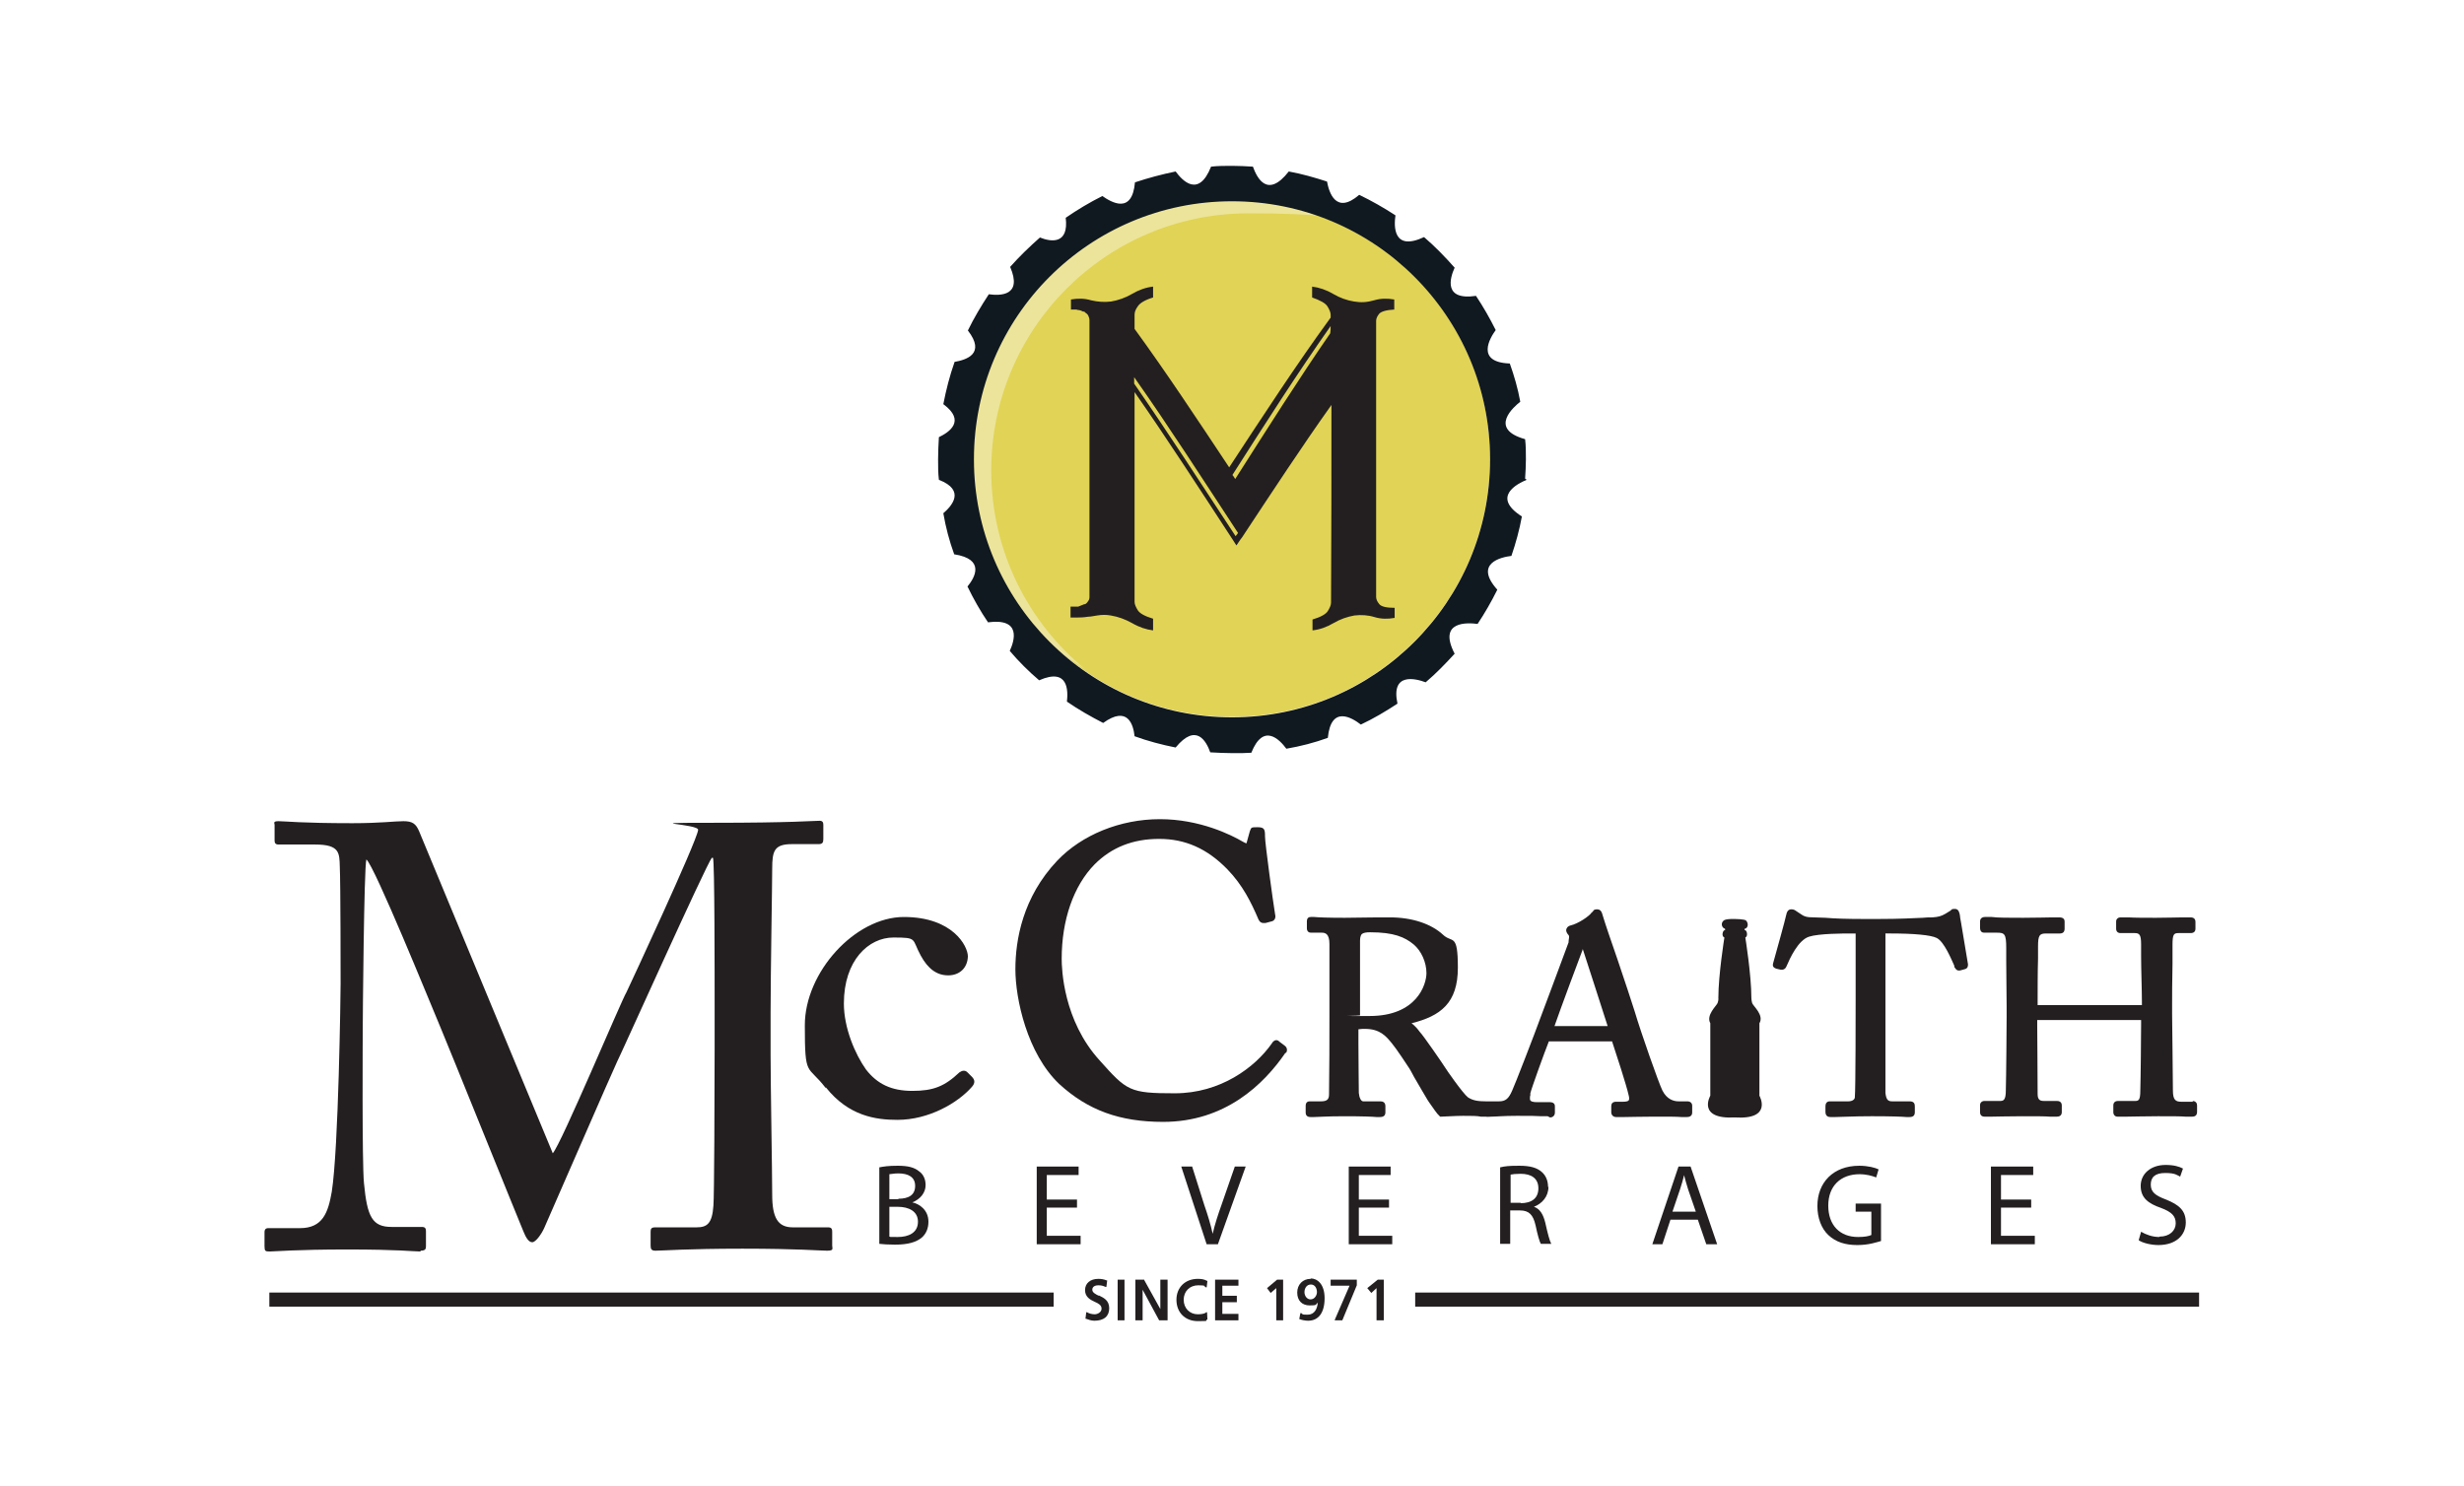 <?xml version="1.0" encoding="UTF-8"?>
<svg xmlns="http://www.w3.org/2000/svg" version="1.1" viewBox="0 0 612 369.2">
  <defs>
    <style>
      .cls-1 {
        fill: #231f20;
      }

      .cls-2 {
        fill: #ece49a;
      }

      .cls-3 {
        fill: #101820;
      }

      .cls-4 {
        fill: #e1d355;
      }
    </style>
  </defs>
  <!-- Generator: Adobe Illustrator 28.6.0, SVG Export Plug-In . SVG Version: 1.2.0 Build 709)  -->
  <g>
    <g id="Layer_1">
      <g>
        <g>
          <path class="cls-1" d="M229.9,294.4c0-1.5-.6-2.7-1.6-3.4-1.2-1-2.8-1.4-5.3-1.4s-3.5.2-4.6.4v19c.8.1,2.2.2,3.9.2,3.2,0,5.3-.6,6.7-1.8,1-.9,1.6-2.2,1.6-3.9,0-2.9-2.2-4.4-4-4.8h0c2-.8,3.3-2.4,3.3-4.3ZM228,303.5c0,2.8-2.4,3.8-5,3.8s-1.6,0-2.1-.1v-7.4h2.1c2.7,0,5,1.1,5,3.7ZM223.2,297.9h-2.3v-6.2c.4,0,1.1-.2,2.2-.2,2.5,0,4.2.9,4.2,3.1s-1.5,3.2-4.2,3.2Z"/>
          <polygon class="cls-1" points="267.9 291.9 267.9 289.8 257.5 289.8 257.5 309.1 268.4 309.1 268.4 307 260 307 260 300 267.5 300 267.5 298 260 298 260 291.9 267.9 291.9"/>
          <path class="cls-1" d="M306.7,289.8l-3.3,9.5c-.9,2.5-1.7,5-2.2,7.2h0c-.5-2.3-1.2-4.6-2.1-7.2l-3-9.5h-2.7l6.3,19.3h2.8l6.9-19.3h-2.7Z"/>
          <polygon class="cls-1" points="337.5 300 345 300 345 298 337.5 298 337.5 291.9 345.4 291.9 345.4 289.8 335 289.8 335 309.1 345.8 309.1 345.8 307 337.5 307 337.5 300"/>
          <path class="cls-1" d="M384.5,294.9c0-1.5-.5-2.8-1.5-3.7-1.2-1.1-2.9-1.6-5.6-1.6s-3.5.1-4.8.4v19h2.5v-8.3h2.4c2.3,0,3.3,1.1,3.9,3.7.5,2.4,1,4.1,1.3,4.6h2.6c-.4-.7-.9-2.6-1.5-5.3-.5-2-1.3-3.4-2.8-3.9h0c2-.8,3.6-2.5,3.6-5ZM377.7,298.8h-2.5v-7c.4-.1,1.3-.2,2.5-.2,2.6,0,4.4,1.1,4.4,3.6s-1.7,3.7-4.4,3.7Z"/>
          <path class="cls-1" d="M410.3,309.1h2.6l2-6.1h6.8l2.1,6.1h2.7l-6.6-19.3h-3l-6.5,19.3ZM418.3,292h0c.3,1.1.6,2.3,1,3.5l1.9,5.5h-5.8l1.9-5.6c.4-1.2.7-2.3,1-3.5Z"/>
          <path class="cls-1" d="M461.7,291.7c2,0,3.2.4,4.3.8l.6-2c-.8-.4-2.6-.9-4.8-.9-6.5,0-10.4,4.2-10.4,10,0,3,1,5.6,2.7,7.2,1.9,1.8,4.3,2.5,7.2,2.5s4.8-.7,5.9-1v-9.3h-6.3v2h3.9v5.8c-.6.3-1.7.5-3.3.5-4.5,0-7.4-2.9-7.4-7.8s3.1-7.8,7.8-7.8Z"/>
          <polygon class="cls-1" points="505 291.9 505 289.8 494.5 289.8 494.5 309.1 505.4 309.1 505.4 307 497 307 497 300 504.5 300 504.5 298 497 298 497 291.9 505 291.9"/>
          <path class="cls-1" d="M536.3,307.3c-1.7,0-3.3-.6-4.5-1.3l-.6,2.1c1,.7,3.1,1.2,4.9,1.2,4.5,0,6.8-2.6,6.8-5.6s-1.7-4.4-4.9-5.7c-2.7-1-3.8-1.9-3.8-3.7s1-2.9,3.6-2.9,3,.6,3.7.9l.7-2c-.9-.5-2.3-.9-4.3-.9-3.7,0-6.2,2.2-6.2,5.2s1.9,4.4,5.1,5.5c2.6,1,3.6,2,3.6,3.8s-1.5,3.3-4,3.3Z"/>
          <path class="cls-1" d="M205.1,270.1c5.7,7.2,12.5,8.1,17.8,8.1,7.8,0,15-4.2,18.5-8.2.8-.9.8-1.7,0-2.5l-1.1-1.1c-.4-.4-.7-.4-1-.4s-.7.2-1,.4c-3.7,3.5-6.5,4.6-11.7,4.6s-8.7-1.7-11.5-5.3c-2.7-3.8-5.5-10.3-5.5-16.4,0-10.8,6.2-16.4,12.3-16.4s4.5.3,6.8,4.5c1.8,3.3,4,4.9,6.8,4.9s4.8-1.8,4.9-4.7c0-2.6-3.8-9.8-15.9-9.8s-24.6,13.7-24.6,26.9.6,9.6,5.2,15.6Z"/>
          <path class="cls-1" d="M319.4,261.6c.3-.4.5-1.3-.4-1.9l-1.2-.9c-.3-.3-.5-.4-.8-.4-.6,0-1,.6-1.1.8-4.2,6-12.8,12.4-24.1,12.4s-11.9-.6-18.7-8.2c-9-9.9-9.4-22.7-9.4-25.2,0-9.6,2.9-18.1,8.2-23.5,4.2-4.2,9.5-6.3,16-6.3s11.9,2.4,16.9,7.5c3.9,4,6,8.4,7.6,12.1.2.5.5,1.3,1.4,1.3s.3,0,.5,0l1.5-.4c.6-.1,1.2-.7.9-1.8-.5-3-2.5-17.6-2.5-19.3s-.1-2.3-1.8-2.3-1.6,0-2,1.1l-.8,2.9c-.1,0-.4-.1-.9-.4-2.9-1.7-10.7-5.6-20.6-5.6s-19.4,3.9-25.5,10.3c-8.6,9.1-10.4,19.7-10.4,27s2.9,20.9,10.9,28.5c7.1,6.5,15,9.4,25.8,9.4,15.4,0,25-9.3,30.4-17.2Z"/>
          <path class="cls-1" d="M385,277.6c.7,0,1.2-.5,1.2-1.2v-1.5c0-.3,0-1.1-1.3-1.1h-3.2c-.8,0-1.7-.1-1.7-.8s0-.6.1-.9c0-.2,0-.4,0-.5.3-1.3,3.6-10.4,4.6-12.9h15.7c1,3,3.6,11,4.1,13.3.2.7.2,1.2,0,1.4-.2.2-.7.3-1.4.3h-1.7c-1,0-1.2.6-1.2,1.1v1.5c0,.7.5,1.2,1.2,1.2s1.2,0,2,0c1.5,0,3.8-.1,7.5-.1s5.5,0,6.7.1c.6,0,1,0,1.4,0,1.2,0,1.3-.8,1.3-1.1v-1.7c0-.7-.5-1.1-1.2-1.1h-2.2c-1.2,0-2.9-.5-4-2.7-.9-1.8-5.3-14.3-6.9-19.7-.7-2.3-2.5-7.6-4.2-12.7-1.6-4.6-3.1-9-3.7-11-.2-.7-.4-1.6-1.4-1.6s-.9.4-1.2.7h-.1c-.6,1-3.5,2.9-5.3,3.3-.8.2-1.1.8-1.1,1.2s.3.9.6,1.2c.3.4,0,1,0,1.6v.2c-.4,1.1-2.5,6.7-4.2,11.3-1.2,3.2-2.2,5.9-2.4,6.4-2,5.5-6.9,18.1-7.4,19.1-.9,2.1-1.7,2.7-3.3,2.7h-2.4c-.1,0-.3,0-.4,0-.1,0-.3,0-.4,0-2,0-3.3-.2-4.5-1-1.2-.9-5.4-6.9-5.8-7.6-.5-.8-5.3-7.8-6.2-8.7-.5-.7-1.1-1.4-2-2.1,7.2-1.8,11.5-5,11.5-13.8s-1.4-6-3.7-8.2c-2.9-2.7-7.7-4.3-13.1-4.3s-1.5,0-3,0c-2.5,0-5.9.1-8.3.1-4.3,0-6.5-.1-7.6-.2-.4,0-.6,0-.8,0-.4,0-1,.1-1,1.1v1.7c0,.8.5,1.1,1,1.1h2.7c.9,0,1.9.3,1.9,2.8,0,1.9,0,6.3,0,11.3v6.6c0,6.3,0,12.8-.1,19.5,0,1.2-.5,1.7-2,1.7h-2.8c-1,0-1,.9-1,1.2v1.5c0,.3,0,1.2,1.2,1.2s.4,0,.8,0c1.1,0,3.1-.2,7.6-.2s7,.1,8,.2c.4,0,.6,0,.8,0,1,0,1.4-.4,1.4-1.2v-1.5c0-1-.7-1.2-1.2-1.2h-4.3c-.6,0-1-1-1.1-2.1,0-.9-.1-8.3-.1-12.5v-3.3c.6-.1,1.1-.1,1.6-.1,3.7,0,5.2,1.7,6.8,3.7.8.9,4,5.7,4.3,6.2.1.2.6,1,1.1,2,1.3,2.2,3,5.2,3.4,5.8l.4.6c1,1.4,1.9,2.8,2.5,3.3l.2.2h.3c.8,0,3.4-.2,5.4-.2s3.5,0,4.4.2c.7,0,1,0,1.2,0,.4.1.8,0,1.5,0,1.1,0,2.8-.2,6.2-.2s4.8,0,6.2.1c.7,0,1.2,0,1.5,0ZM386.1,254.9c1.3-3.8,6.6-18,7-19,0,0,0-.1,0-.2h0c.3.8,4.9,15.2,6.2,19.2h-13.2ZM354.3,241.7c0,3-2.5,10.7-14.1,10.7s-1.7,0-2.4-.2v-18.6c0-.9.3-1.5.5-1.6.4-.3,1.1-.4,2-.4,5.9,0,8.6,1.2,10.8,3,1.9,1.6,3.2,4.4,3.2,7.2Z"/>
          <path class="cls-1" d="M441,240.6l1.3.3c.1,0,.2,0,.3,0,.3,0,.8-.1,1.1-.8.9-2.1,2.9-6.5,5.6-7.4,2.5-.8,8.5-.8,10.5-.8h1.1v16.7c0,2.3,0,22.1-.2,24,0,.5-.6,1-1.6,1h-4.6c-.7,0-1.1.4-1.1,1.3v1.3c0,1.1.7,1.3,1.2,1.3s.7,0,1.3,0c1.5,0,4.3-.2,9-.2s7.5.1,8.6.2c.4,0,.7,0,.8,0,.9,0,1.3-.4,1.3-1.2v-1.4c0-.6-.1-1.3-1.3-1.3h-4.3c-1,0-1.5-.3-1.7-2.1,0-.9,0-13.6,0-21v-18.6h1.3c5.9,0,10,.4,11.4,1.1,1.9.9,3.7,5.4,4.4,6.9v.3c.3.4.5.9,1.1.9s.2,0,.3,0l1.1-.3c1-.2.9-1,.9-1.3-.4-2.2-1.2-7.4-1.7-10.2-.2-1-.3-1.7-.3-1.9-.1-.6-.3-1.6-1.2-1.6s-.8.1-1.1.4l-1.3.8c-1,.6-1.8.8-3.2.9-.8,0-1.6,0-2.4.1-2.6.1-5.6.3-11.2.3h-3.2c-4.6,0-7.4-.1-9.8-.3-1,0-1.9-.1-2.9-.1-1.8,0-2.4-.2-3.5-1l-.9-.6c-.4-.3-.7-.4-1.2-.4-.7,0-1.1.5-1.3,1.6-.1.7-2.5,9.3-3.2,11.8-.1.4-.2,1,.7,1.3Z"/>
          <path class="cls-1" d="M544.8,273.7h-3c-1.4,0-2.1-.4-2.1-2.8,0-4-.2-16.8-.2-18.9v-2.3c0-1.5,0-6.5.1-10.3,0-2.3,0-4.2,0-4.6,0-2.7.3-3,1.5-3h3c.8,0,1.2-.4,1.2-1.1v-1.6c0-.3,0-1.2-1.2-1.2s-1.1,0-1.9,0c-1.5,0-3.8.1-6.7.1s-5.2,0-6.8-.1c-.9,0-1.6,0-2.1,0s-1,.4-1,1v1.8c0,.7.4,1.1,1.1,1.1h3.5c1.2,0,1.6.4,1.6,2.8s0,1.4,0,2.9c0,3.2.2,8.5.2,11.2v.7c0,.2,0,.3,0,.3,0,0-.2,0-.7,0h-25c0,0-.1,0-.2,0v-1c0-2.5,0-7.3.1-10.5,0-1.6,0-2.8,0-3.1,0-2.8.4-3.2,2-3.2h3.4c.8,0,1.2-.4,1.2-1.2v-1.8c0-.4-.2-1-1.3-1s-1,0-1.7,0c-1.5,0-3.7.1-7.3.1s-6.3,0-7.8-.2c-.7,0-1.2,0-1.7,0-.7,0-1.2.4-1.2,1.1v1.6c0,1,.6,1.2,1,1.2h3.2c1.9,0,2.3.3,2.3,3.8s0,1.6,0,3.3c0,3.3.1,8.3.1,11.1v2.9c0,1.6-.1,14.8-.2,18.1,0,2.2-.5,2.6-1.3,2.6h-4c-.6,0-1.1.4-1.1,1v1.8c0,.7.4,1.1,1.1,1.1s1.1,0,1.9,0c1.5,0,3.7-.1,7.5-.1s5.3,0,6.8.1c.8,0,1.3,0,1.8,0,1.1,0,1.2-.8,1.2-1.1v-1.7c0-.3-.1-1.1-1.2-1.1h-3.3c-.9,0-1.5-.3-1.5-1.7,0-4.8-.1-15.2-.1-17v-1.4c0,0,0,0,.3,0h24.7c.2,0,.8,0,.8,0,0,0,0,0,0,.2v.9c0,2.4-.1,13.4-.2,16.5,0,2.2-.4,2.5-1.2,2.5h-4.3c-1.1,0-1.2.8-1.2,1.1v1.7c0,.6.4,1.1,1,1.1s1.5,0,2.5,0c1.6,0,3.9-.1,7.6-.1s5.4,0,6.8.1c.7,0,1.3,0,1.7,0,.8,0,1.2-.4,1.2-1.2v-1.6c0-.4-.2-1.1-1.2-1.1Z"/>
          <path class="cls-1" d="M104.5,310.7c1.2,0,1.3-.5,1.3-1.1v-3.7c0-.6-.1-1.1-1-1.1h-7.5c-4.8,0-6.1-2.4-6.9-10.9-.5-5.2-.3-36.8-.3-38.6s.3-39.7.9-41.8c2.1,1.8,15.7,35.3,18.6,42.2.8,1.8,19.9,49.1,20.4,50.2.6,1.5,1.3,2.7,2.2,2.7s2.4-2.2,3-3.6c.6-1.3,17.2-39.5,18.1-41.3.8-1.5,22-48.7,23.5-50.6h.3c.4,1.4.4,28,.4,37.9v9.6c0,11.1-.1,37.1-.3,38.9-.3,4.5-1.6,5.4-4.2,5.4h-10.2c-1,0-1.2.3-1.2,1.1v3.4c0,.9.2,1.3,1.2,1.3,1.9,0,7.8-.5,21.6-.5s19.2.5,21,.5,1.3-.5,1.3-1.3v-3.4c0-.6-.1-1.1-1-1.1h-8.8c-3.7,0-5.1-2.4-5.1-8.1s-.4-27.2-.4-34.7v-10.5c0-10,.4-31.4.4-35.8s.5-6.1,4.9-6.1h6.6c1,0,1.2-.4,1.2-1.3v-3.5c0-.6-.2-1-.9-1-1.7,0-6.7.5-26.7.5s-3.1.2-3.5,1.8c-.4,3-16.8,38.2-17.8,40.3-1.2,1.9-16.2,37.7-18.3,40l-33.2-80c-.8-1.9-1.7-2.5-3.9-2.5s-5.7.5-12.7.5c-12.7,0-16.8-.5-18.3-.5s-1,.5-1,.9v3.9c0,.6.2,1,1,1h9.1c6.1,0,6,2.1,6.1,5.5.2,4.3.2,27,.2,29.1s-.5,41-2.2,51.7c-.9,5.1-2.2,9-7.9,9h-7.9c-.7,0-.9.5-.9.9v3.6c0,1.2.2,1.3,1.3,1.3s6.6-.5,19.3-.5,16.5.5,18.1.5Z"/>
          <g>
            <path class="cls-1" d="M272.9,321.9c-.8-.4-1.6-.8-1.6-1.5,0-1,1.1-1.1,1.5-1.1.7,0,1.1.1,1.8.4h.2c0,0,.2-1.6.2-1.6h-.1c-.7-.3-1.4-.4-2.1-.4-2,0-3.3,1.1-3.3,2.8s1.3,2.4,2.4,2.9c.9.4,1.7.8,1.7,1.7s-1,1.4-1.7,1.4-1.4-.2-1.9-.5h-.2c0,0-.2,1.6-.2,1.6h.1c.6.2,1.3.5,2.1.5,2.4,0,3.7-1.1,3.7-3.1s-1.4-2.6-2.6-3.2Z"/>
            <rect class="cls-1" x="277.6" y="317.9" width="1.7" height="10.1"/>
            <polygon class="cls-1" points="288.2 325.2 284.2 318 284.2 317.9 282 317.9 282 328 283.8 328 283.8 320.4 287.9 328 290 328 290 317.9 288.2 317.9 288.2 325.2"/>
            <path class="cls-1" d="M299.5,326.1c-.4.3-1.3.4-2,.4-2,0-3.5-1.5-3.5-3.6s1.5-3.6,3.6-3.6,1.3.2,1.9.5h.2c0,.1.2-1.6.2-1.6h-.1c-.7-.4-1.4-.5-2.3-.5-3.1,0-5.3,2.1-5.3,5.2s2.1,5.3,5.3,5.3,1.7-.1,2.3-.4h.1c0,0-.1-1.8-.1-1.8h-.2Z"/>
            <polygon class="cls-1" points="301.8 328 307.6 328 307.6 326.4 303.6 326.4 303.6 323.5 307.2 323.5 307.2 321.9 303.6 321.9 303.6 319.4 307.6 319.4 307.6 317.9 301.8 317.9 301.8 328"/>
            <polygon class="cls-1" points="314.7 320 315.6 321.2 317 320 317 328 318.7 328 318.7 317.9 317.2 317.9 314.7 320"/>
            <path class="cls-1" d="M325.5,317.7c-1.9,0-3.3,1.4-3.3,3.4s1.2,3.2,3.1,3.2,1.4-.2,2-.7c-.1,1.5-.8,3-2.5,3s-1.1-.1-1.6-.4h-.2c0-.1-.3,1.5-.3,1.5h.1c.4.2,1.4.4,2.1.4,2.6,0,4.1-2,4.1-5.6s-1.9-4.9-3.4-4.9ZM325.5,322.8c-.9,0-1.5-.9-1.5-1.8s.5-1.9,1.6-1.9,1.5,1.1,1.5,1.9-.6,1.8-1.6,1.8Z"/>
            <polygon class="cls-1" points="330.5 319.4 335.2 319.4 331.6 327.7 331.5 328 333.4 328 337 319.3 337 317.9 330.5 317.9 330.5 319.4"/>
            <polygon class="cls-1" points="339.6 320 340.6 321.2 341.9 320 341.9 328 343.7 328 343.7 317.9 342.2 317.9 339.6 320"/>
            <rect class="cls-1" x="351.5" y="321.1" width="194.7" height="3.5"/>
            <rect class="cls-1" x="66.9" y="321.1" width="194.8" height="3.5"/>
          </g>
          <path class="cls-1" d="M430.9,277.6c-9.5.5-6.1-5.4-6.1-5.4,0-1.3,0-18,0-18-1.1-2,1.5-4.3,1.8-5,.3-.8.2-1.3.2-1.3,0-5.7,1.5-15,1.5-15-.8-.3-.4-1.7,0-1.8.4-.1.1-.4.1-.4-.7-.2-1.1-1.3-.3-2,.5-.5,2.8-.4,2.8-.4,0,0,2.4,0,2.8.4.7.8.4,1.9-.3,2,0,0-.3.3.1.4.4.1.7,1.5,0,1.8,0,0,1.5,9.3,1.5,15,0,0,0,.6.2,1.3.3.8,3,3,1.8,5,0,0,0,16.8,0,18,0,0,3.4,6-6.1,5.4Z"/>
        </g>
        <g>
          <g>
            <path class="cls-4" d="M306,49.9c-35.4,0-64.1,28.7-64.1,64.1s28.7,64.1,64.1,64.1,64.1-28.7,64.1-64.1-28.7-64.1-64.1-64.1Z"/>
            <path class="cls-2" d="M246.2,116.9c0-35.3,28.6-63.9,63.9-63.9s25.9,4.1,36.1,11.2c-11-9-25.1-14.4-40.4-14.4-35.3,0-63.9,28.6-63.9,63.9s11,41.2,27.8,52.7c-14.3-11.7-23.5-29.5-23.5-49.5"/>
            <path class="cls-3" d="M378.8,118.9c.1-1.6.2-3.2.2-4.8s0-3.4-.2-5c-9.3-2.6-2.6-8.2-1.2-9.3-.6-3.3-1.5-6.4-2.6-9.5-8.6-.3-4.9-6.4-3.5-8.3-1.5-3-3.1-5.8-4.9-8.5-8.1,1.2-6.5-4.4-5.3-7-2.4-2.7-4.9-5.3-7.6-7.6-7.7,3.6-7.5-2.7-7.1-5.4-2.9-1.9-5.9-3.6-9-5.1-5.8,5-7.5-.6-8-3.3-3.1-1-6.2-1.9-9.5-2.5-5.3,6.8-7.9,1.6-8.9-1.2-1.7-.1-3.4-.2-5.2-.2s-3.5,0-5.2.2c-3.1,7.8-7.1,3.5-8.8,1.2-3.4.7-6.8,1.6-10.1,2.7-.7,8-5.8,5-8.1,3.4-3.2,1.6-6.2,3.4-9.1,5.4.8,6.7-3.7,6-6.4,4.9-2.6,2.3-5.1,4.7-7.4,7.3,3.1,7.2-2.4,7.2-5.3,6.8-1.9,2.9-3.7,5.9-5.2,9,4.5,5.8-.4,7.3-3.3,7.8-1.2,3.4-2.1,6.9-2.8,10.5,5.7,4.2,1.4,7-1.1,8.2-.1,1.8-.2,3.7-.2,5.5s0,3.4.2,5.1c6.7,2.6,3.2,6.5,1.1,8.3.6,3.5,1.5,6.9,2.7,10.2,7.7,1.2,5.2,5.7,3.3,8,1.5,3.1,3.2,6.1,5.1,8.9,8.3-1.1,6.6,4.5,5.4,7.1,2.2,2.6,4.7,5.1,7.3,7.3,7.3-3.2,7.2,2.6,6.9,5.3,2.9,2,5.9,3.7,9,5.3,6.1-4.4,7.5.4,7.8,3.3,3.3,1.2,6.7,2.1,10.2,2.8,5.1-6.2,7.6-1.6,8.6,1.2,1.9.1,3.8.2,5.7.2s3,0,4.5-.1c3-7.5,7-3.3,8.7-1,3.5-.6,7-1.5,10.3-2.7.8-8.2,6-5,8.2-3.3,3.2-1.5,6.2-3.3,9.1-5.2-1.7-7.9,4.6-6.2,7-5.3,2.6-2.2,4.9-4.6,7.2-7.1-4.3-8.3,3.4-7.7,5.7-7.4,1.8-2.7,3.4-5.5,4.9-8.5-5.9-6.6,1-8.1,3.5-8.4,1.1-3.2,2-6.5,2.6-9.8-7.7-4.9-1-8.2,1.2-9.1ZM306,178.2c-35.4,0-64.1-28.7-64.1-64.1s28.7-64.1,64.1-64.1,64.1,28.7,64.1,64.1-28.7,64.1-64.1,64.1Z"/>
          </g>
          <path class="cls-1" d="M342.5,78c.5-.6,1.8-1,3.8-1.1v-2.5c-1.7-.3-3.3-.3-5,.2-1.7.5-3.3.6-5,.3-1.8-.3-3.5-.9-5.2-1.9-1.7-1-3.5-1.6-5.2-1.8v2.7c2,.7,3.3,1.4,3.8,2.2.5.8.8,1.5.8,2.1v.7c-8.4,11.5-16.8,24.4-25.2,37.2-7.9-11.9-15.7-23.7-23.5-34.4v-3.5c0-.6.2-1.3.8-2.1.5-.8,1.8-1.6,3.8-2.2v-2.7c-1.8.2-3.5.8-5.2,1.8-1.7,1-3.5,1.6-5.2,1.9-1.7.2-3.3.1-5-.3-1.7-.5-3.3-.5-5-.2v2.5c.5,0,.8,0,1.1,0,.2,0,.4,0,.5.1.2,0,.7,0,1.4.4h0c0,0,.1,0,.2,0,.2,0,.3.2.4.3.1,0,.2.2.3.2.2.2.3.3.4.5.2.4.3.8.3,1.2v68.5c0,.4,0,.8-.3,1.2-.2.3-.4.6-.8.8,0,0-.1,0-.2,0-.7.3-1.2.5-1.5.6-.1,0-.2,0-.3,0,0,0,0,0-.2,0-.3,0-.8,0-1.4,0v2.7c.2,0,.7,0,1.4,0,0,0,0,0,.1,0,0,0,.2,0,.3,0h0c.5,0,1.4,0,2.6-.2.7,0,1.4-.2,2.2-.3,1.2-.2,2.3-.2,3.4,0,1.8.3,3.5.9,5.3,1.9,1.7,1,3.5,1.6,5.2,1.8v-2.9c-2-.6-3.3-1.3-3.8-2.1-.5-.8-.8-1.5-.8-2.1v-52.1c8.1,11.6,16.3,24.3,24.4,36.7h0c.3.5.6.9.9,1.4.5-.7.9-1.4,1.4-2,0,0,0,0,0,0,7.4-11.2,14.8-22.5,22.2-32.9,0,16.4,0,32.7-.1,49.1,0,.6-.3,1.3-.8,2.1-.5.8-1.8,1.5-3.8,2.1v2.7c1.8-.2,3.5-.8,5.2-1.8,1.7-1,3.5-1.6,5.2-1.9,1.7-.2,3.4-.1,5,.4,1.7.5,3.3.5,5,.2v-2.5c-2,0-3.3-.3-3.8-.9-.5-.6-.8-1.2-.8-1.8v-68.6c0-.6.3-1.2.8-1.8ZM306.9,133.2c-8.4-12.8-16.9-25.9-25.2-37.9v-1.6c8.6,12.2,17.2,25.6,25.8,38.7-.2.3-.4.5-.6.8ZM330.4,82.8c-7.8,11.3-15.7,23.8-23.6,36.2-.2-.3-.4-.7-.7-1,8.1-12.7,16.3-25.5,24.4-37,0,.6,0,1.2-.1,1.8Z"/>
        </g>
      </g>
    </g>
  </g>
</svg>